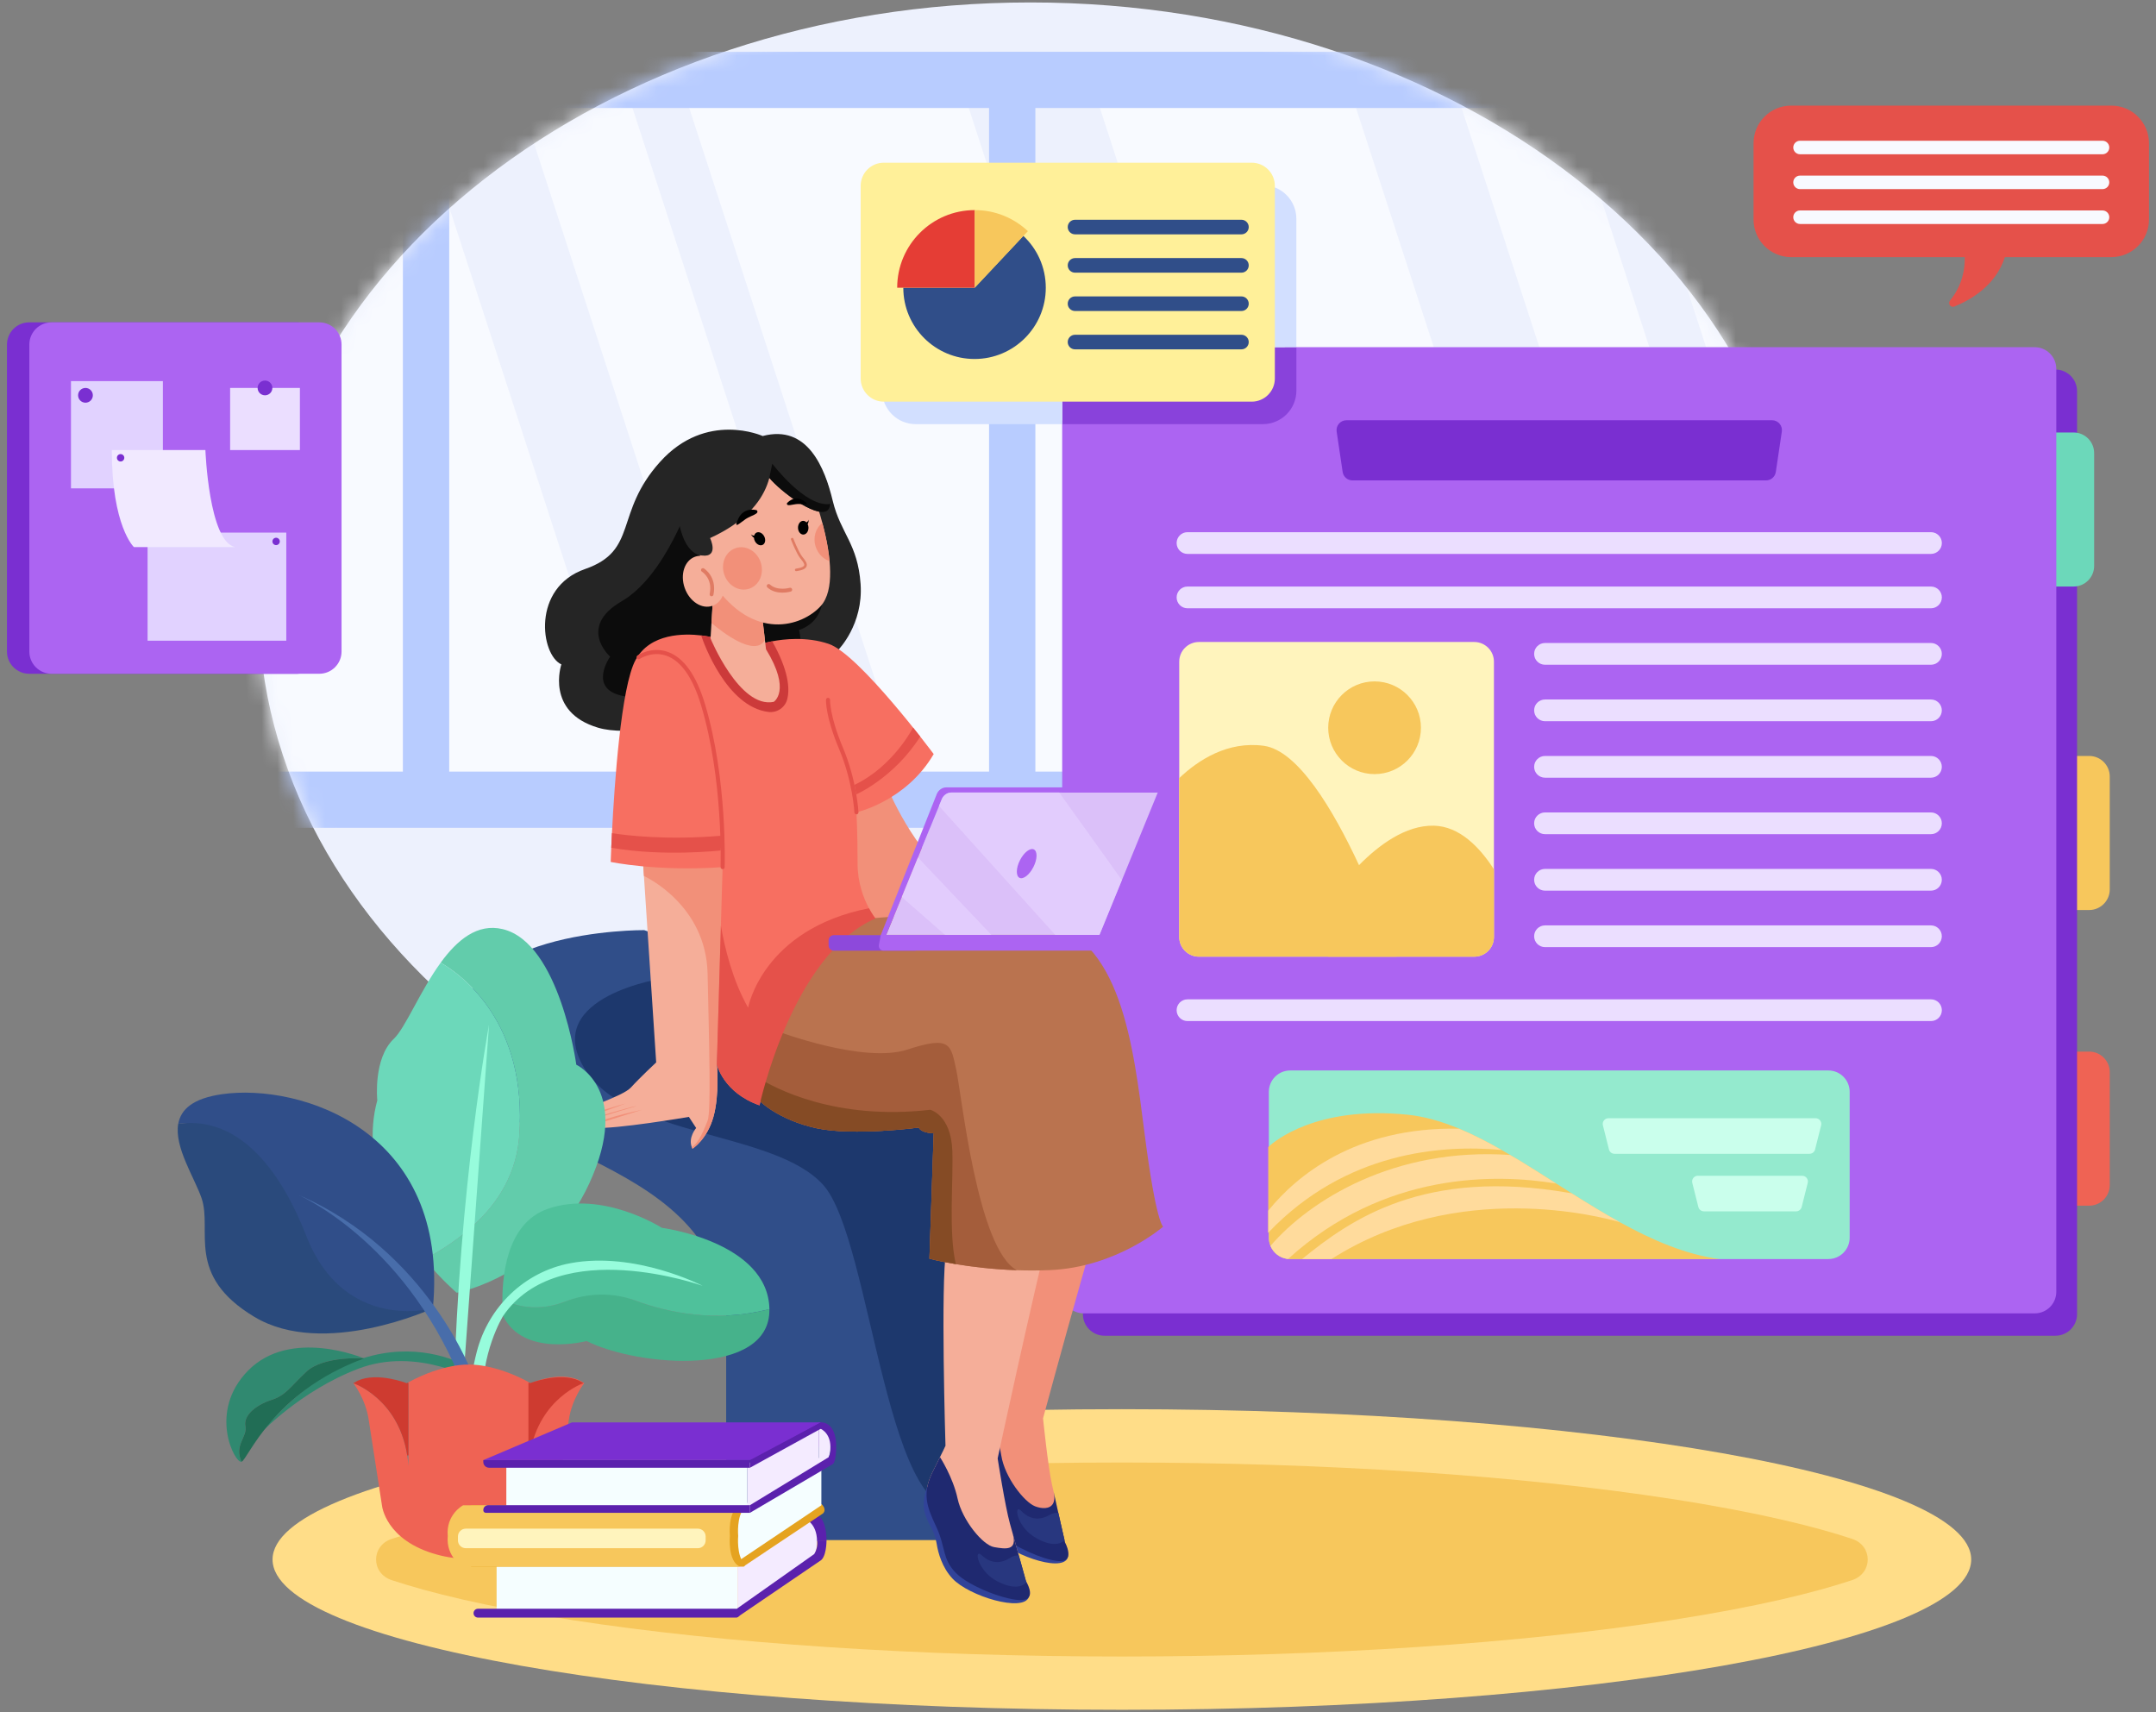 <svg width="136" height="108" viewBox="0 0 136 108" fill="none" xmlns="http://www.w3.org/2000/svg">
<rect x="0" y="0" width="136" height="108" fill="#808080" stroke="none"/>
<path d="M64.998 76.125C91.887 76.125 113.685 59.118 113.685 38.139C113.685 17.161 91.887 0.154 64.998 0.154C38.109 0.154 16.311 17.161 16.311 38.139C16.311 59.118 38.109 76.125 64.998 76.125Z" fill="#EDF1FD"/>
<mask id="mask0_1787_5293" style="mask-type:luminance" maskUnits="userSpaceOnUse" x="16" y="0" width="98" height="77">
<path d="M64.996 76.125C91.885 76.125 113.683 59.118 113.683 38.139C113.683 17.161 91.885 0.154 64.996 0.154C38.107 0.154 16.309 17.161 16.309 38.139C16.309 59.118 38.107 76.125 64.996 76.125Z" fill="white"/>
</mask>
<g mask="url(#mask0_1787_5293)">
<path d="M113.687 5.041H9.246V49.765H113.687V5.041Z" fill="#F8FAFF"/>
<path d="M46.922 49.765L32.384 5.041H25.725L40.262 49.765H46.922Z" fill="#EDF1FD"/>
<path d="M83.345 49.765H75.073L60.535 5.041H68.807L83.345 49.765Z" fill="#EDF1FD"/>
<path d="M57.439 49.765H53.86L39.322 5.041H42.901L57.439 49.765Z" fill="#EDF1FD"/>
<path d="M106.16 49.765H99.501L84.963 5.041H91.622L106.16 49.765Z" fill="#EDF1FD"/>
<path d="M113.688 40.565V49.765H113.098L98.561 5.041H102.142L113.688 40.565Z" fill="#EDF1FD"/>
<path d="M104.837 48.669H14.576V52.214H104.837V48.669Z" fill="#B8CCFF"/>
<path d="M104.837 3.267H14.576V6.812H104.837V3.267Z" fill="#B8CCFF"/>
<path d="M28.336 3.267H25.414V50.441H28.336V3.267Z" fill="#B8CCFF"/>
<path d="M65.311 3.267H62.389V50.441H65.311V3.267Z" fill="#B8CCFF"/>
</g>
<path d="M70.768 107.846C100.357 107.846 124.343 103.601 124.343 98.365C124.343 93.129 100.357 88.884 70.768 88.884C41.18 88.884 17.193 93.129 17.193 98.365C17.193 103.601 41.18 107.846 70.768 107.846Z" fill="#FFDD88"/>
<path d="M70.769 104.484C57.967 104.484 45.644 103.666 36.072 102.183C30.598 101.334 27.023 100.434 24.707 99.666C23.395 99.231 23.395 97.501 24.707 97.065C27.023 96.297 30.598 95.397 36.072 94.549C45.644 93.064 57.967 92.247 70.77 92.247C83.573 92.247 95.895 93.065 105.467 94.549C110.941 95.397 114.517 96.297 116.833 97.065C118.145 97.501 118.145 99.231 116.833 99.666C114.517 100.434 110.941 101.334 105.467 102.183C95.895 103.667 83.572 104.484 70.769 104.484Z" fill="#F7C75C"/>
<path d="M131.785 57.399H129.713V47.682H131.785C132.502 47.682 133.083 48.263 133.083 48.98V56.1C133.083 56.817 132.501 57.399 131.785 57.399Z" fill="#F7C75C"/>
<path d="M131.785 76.047H129.713V66.33H131.785C132.502 66.33 133.083 66.911 133.083 67.628V74.748C133.083 75.466 132.501 76.047 131.785 76.047Z" fill="#EF6354"/>
<path d="M69.673 84.251C68.919 84.251 68.309 83.64 68.309 82.887V24.673C68.309 23.92 68.919 23.309 69.673 23.309H129.656C130.409 23.309 131.02 23.92 131.02 24.673V82.886C131.02 83.64 130.409 84.25 129.656 84.25H69.673V84.251Z" fill="#7A2FD1"/>
<path d="M130.8 36.995H128.729V27.279H130.8C131.517 27.279 132.098 27.86 132.098 28.577V35.697C132.098 36.414 131.517 36.995 130.8 36.995Z" fill="#6CD8BA"/>
<path d="M129.711 23.264V81.477C129.711 82.232 129.102 82.841 128.347 82.841H68.363C67.611 82.841 67.002 82.232 67.002 81.477V26.514H79.033C80.144 26.514 81.046 25.615 81.046 24.504V21.899H128.35C129.102 21.899 129.711 22.511 129.711 23.264Z" fill="#AC64F2"/>
<path d="M111.402 30.301H85.311C85.002 30.301 84.74 30.075 84.694 29.769L84.316 27.222C84.259 26.846 84.552 26.507 84.932 26.507H111.781C112.162 26.507 112.453 26.845 112.397 27.222L112.018 29.769C111.974 30.075 111.711 30.301 111.402 30.301Z" fill="#7A2FD1"/>
<path d="M121.806 34.938H74.906C74.528 34.938 74.221 34.631 74.221 34.252C74.221 33.874 74.528 33.567 74.906 33.567H121.806C122.185 33.567 122.492 33.874 122.492 34.252C122.492 34.631 122.184 34.938 121.806 34.938Z" fill="#EBDEFF"/>
<path d="M121.806 38.367H74.906C74.528 38.367 74.221 38.06 74.221 37.681C74.221 37.303 74.528 36.996 74.906 36.996H121.806C122.185 36.996 122.492 37.303 122.492 37.681C122.492 38.059 122.184 38.367 121.806 38.367Z" fill="#EBDEFF"/>
<path d="M121.806 64.404H74.906C74.528 64.404 74.221 64.097 74.221 63.718C74.221 63.34 74.528 63.033 74.906 63.033H121.806C122.185 63.033 122.492 63.34 122.492 63.718C122.492 64.097 122.184 64.404 121.806 64.404Z" fill="#EBDEFF"/>
<path d="M121.805 41.929H97.459C97.08 41.929 96.773 41.622 96.773 41.243C96.773 40.864 97.08 40.557 97.459 40.557H121.805C122.183 40.557 122.49 40.864 122.49 41.243C122.49 41.622 122.183 41.929 121.805 41.929Z" fill="#EBDEFF"/>
<path d="M121.805 45.491H97.459C97.08 45.491 96.773 45.184 96.773 44.806C96.773 44.427 97.08 44.12 97.459 44.12H121.805C122.183 44.12 122.49 44.427 122.49 44.806C122.49 45.184 122.183 45.491 121.805 45.491Z" fill="#EBDEFF"/>
<path d="M121.805 49.053H97.459C97.08 49.053 96.773 48.746 96.773 48.368C96.773 47.989 97.08 47.682 97.459 47.682H121.805C122.183 47.682 122.49 47.989 122.49 48.368C122.49 48.746 122.183 49.053 121.805 49.053Z" fill="#EBDEFF"/>
<path d="M121.805 52.615H97.459C97.08 52.615 96.773 52.309 96.773 51.93C96.773 51.551 97.08 51.244 97.459 51.244H121.805C122.183 51.244 122.49 51.551 122.49 51.93C122.49 52.309 122.183 52.615 121.805 52.615Z" fill="#EBDEFF"/>
<path d="M121.805 56.178H97.459C97.08 56.178 96.773 55.871 96.773 55.492C96.773 55.113 97.08 54.806 97.459 54.806H121.805C122.183 54.806 122.49 55.113 122.49 55.492C122.49 55.871 122.183 56.178 121.805 56.178Z" fill="#EBDEFF"/>
<path d="M121.805 59.74H97.459C97.08 59.74 96.773 59.433 96.773 59.054C96.773 58.676 97.08 58.369 97.459 58.369H121.805C122.183 58.369 122.49 58.676 122.49 59.054C122.49 59.433 122.183 59.74 121.805 59.74Z" fill="#EBDEFF"/>
<path d="M116.677 68.867V78.065C116.677 78.809 116.074 79.415 115.33 79.415H81.386C81.313 79.415 81.243 79.41 81.175 79.398C80.707 79.325 80.32 79.009 80.143 78.584C80.075 78.425 80.039 78.248 80.039 78.065V68.866C80.039 68.122 80.642 67.519 81.387 67.519H115.33C116.074 67.519 116.677 68.123 116.677 68.867Z" fill="#94EACE"/>
<path d="M94.237 41.737V59.099C94.237 59.787 93.681 60.342 92.993 60.342H75.631C74.943 60.342 74.385 59.787 74.385 59.099V41.737C74.385 41.049 74.943 40.493 75.631 40.493H92.993C93.681 40.493 94.237 41.049 94.237 41.737Z" fill="#FFF4BD"/>
<path d="M88.066 60.342H75.631C74.943 60.342 74.385 59.786 74.385 59.098V49.079C75.597 47.929 77.452 46.731 79.721 47.041C81.875 47.337 84.091 51.058 85.726 54.568C86.856 56.996 87.708 59.324 88.066 60.342Z" fill="#F7C75C"/>
<path d="M94.239 54.837V59.099C94.239 59.787 93.683 60.343 92.995 60.343H83.785V56.957C83.785 56.957 84.543 55.77 85.728 54.569C86.963 53.312 88.662 52.041 90.447 52.08C92.068 52.119 93.339 53.435 94.239 54.837Z" fill="#F7C75C"/>
<path d="M86.707 48.827C88.323 48.827 89.632 47.518 89.632 45.903C89.632 44.288 88.323 42.979 86.707 42.979C85.093 42.979 83.783 44.288 83.783 45.903C83.783 47.518 85.093 48.827 86.707 48.827Z" fill="#F7C75C"/>
<path d="M108.466 79.415H81.384C81.311 79.415 81.24 79.41 81.172 79.398C80.704 79.325 80.318 79.009 80.141 78.584C80.073 78.426 80.037 78.248 80.037 78.065V77.713C80.023 77.724 80.011 77.738 80 77.749V72.354C80 72.354 80.011 72.343 80.037 72.317C80.372 72.004 83.039 69.724 88.793 70.31C89.867 70.42 90.949 70.736 92.043 71.192C92.928 71.561 93.822 72.021 94.721 72.534C94.901 72.635 95.082 72.74 95.26 72.85C95.482 72.977 95.699 73.106 95.922 73.242C96.663 73.695 97.41 74.172 98.166 74.651C98.493 74.857 98.817 75.065 99.147 75.271C99.161 75.28 99.172 75.291 99.186 75.299C100.176 75.922 101.176 76.537 102.183 77.092C104.235 78.226 106.324 79.128 108.466 79.415Z" fill="#F7C75C"/>
<path d="M94.721 72.534C90.887 72.182 84.877 72.664 80.037 77.713C80.023 77.724 80.011 77.738 80 77.75V76.363C80.011 76.349 80.026 76.335 80.037 76.318C81.756 74.212 85.441 71.06 92.043 71.193C92.928 71.562 93.822 72.021 94.721 72.534Z" fill="#FFDB9C"/>
<path d="M98.166 74.651C94.377 74.028 87.329 73.885 81.268 79.396L81.172 79.398C80.704 79.325 80.318 79.009 80.141 78.584C82.616 75.711 87.955 72.348 95.259 72.85C95.482 72.977 95.699 73.106 95.922 73.242C96.663 73.696 97.41 74.172 98.166 74.651Z" fill="#FFDB9C"/>
<path d="M102.186 77.091C101.053 76.759 91.972 74.323 83.986 79.415H82.135C85.216 76.896 89.85 73.669 98.952 75.237C98.958 75.237 98.963 75.237 98.969 75.239C99.028 75.248 99.088 75.259 99.147 75.27C99.161 75.279 99.175 75.29 99.189 75.299C100.179 75.922 101.177 76.536 102.186 77.091Z" fill="#FFDB9C"/>
<path d="M114.145 72.775H101.843C101.678 72.775 101.533 72.662 101.493 72.501L101.111 70.98C101.053 70.752 101.226 70.531 101.461 70.531H114.527C114.762 70.531 114.935 70.752 114.877 70.98L114.495 72.501C114.455 72.662 114.31 72.775 114.145 72.775Z" fill="#CAFFEC"/>
<path d="M113.299 76.405H107.482C107.317 76.405 107.172 76.292 107.132 76.131L106.749 74.61C106.692 74.382 106.865 74.161 107.1 74.161H113.681C113.916 74.161 114.089 74.382 114.032 74.61L113.649 76.131C113.609 76.292 113.464 76.405 113.299 76.405Z" fill="#CAFFEC"/>
<path d="M81.776 21.899V24.639C81.776 25.807 80.827 26.753 79.659 26.753H67.004V23.334C67.004 22.542 67.644 21.899 68.436 21.899H81.776Z" fill="#8942DB"/>
<path d="M81.774 13.799V21.899H68.434C67.643 21.899 67.002 22.542 67.002 23.334V26.753H57.76C56.592 26.753 55.647 25.807 55.647 24.639V13.799C55.647 12.631 56.592 11.682 57.76 11.682H79.657C80.825 11.682 81.774 12.63 81.774 13.799Z" fill="#D2DFFF"/>
<path d="M78.957 25.334H55.751C54.944 25.334 54.291 24.68 54.291 23.874V11.721C54.291 10.915 54.945 10.262 55.751 10.262H78.957C79.764 10.262 80.417 10.915 80.417 11.721V23.874C80.418 24.68 79.764 25.334 78.957 25.334Z" fill="#FFF099"/>
<path d="M65.968 18.149C65.968 20.631 63.956 22.643 61.474 22.643C58.992 22.643 56.98 20.631 56.98 18.149H61.474L64.549 14.875C65.423 15.691 65.968 16.857 65.968 18.149Z" fill="#304E89"/>
<path d="M61.491 13.252V18.149H56.594C56.594 15.445 58.786 13.252 61.491 13.252Z" fill="#E53D35"/>
<path d="M64.84 14.581L61.49 18.149V13.252C62.786 13.252 63.962 13.755 64.84 14.581Z" fill="#F7C75C"/>
<path d="M78.31 14.781H67.812C67.558 14.781 67.352 14.575 67.352 14.321C67.352 14.067 67.558 13.861 67.812 13.861H78.31C78.564 13.861 78.77 14.067 78.77 14.321C78.77 14.575 78.564 14.781 78.31 14.781Z" fill="#304E89"/>
<path d="M78.31 17.199H67.812C67.558 17.199 67.352 16.993 67.352 16.739C67.352 16.484 67.558 16.278 67.812 16.278H78.31C78.564 16.278 78.77 16.485 78.77 16.739C78.77 16.993 78.564 17.199 78.31 17.199Z" fill="#304E89"/>
<path d="M78.31 19.617H67.812C67.558 19.617 67.352 19.411 67.352 19.157C67.352 18.902 67.558 18.696 67.812 18.696H78.31C78.564 18.696 78.77 18.903 78.77 19.157C78.77 19.411 78.564 19.617 78.31 19.617Z" fill="#304E89"/>
<path d="M78.31 22.035H67.812C67.558 22.035 67.352 21.829 67.352 21.575C67.352 21.321 67.558 21.115 67.812 21.115H78.31C78.564 21.115 78.77 21.321 78.77 21.575C78.77 21.829 78.564 22.035 78.31 22.035Z" fill="#304E89"/>
<path d="M135.558 9.033V13.845C135.558 15.156 134.494 16.217 133.183 16.217H126.467C125.892 18.008 124.317 18.915 123.28 19.334C123.049 19.428 122.85 19.147 123.01 18.951C123.796 17.988 123.953 16.947 123.935 16.218H112.985C111.675 16.218 110.613 15.156 110.613 13.846V9.033C110.613 7.723 111.675 6.661 112.985 6.661H133.183C134.494 6.661 135.558 7.723 135.558 9.033Z" fill="#E5514A"/>
<path d="M132.626 9.73H113.546C113.31 9.73 113.119 9.539 113.119 9.304C113.119 9.068 113.31 8.877 113.546 8.877H132.626C132.861 8.877 133.053 9.068 133.053 9.304C133.053 9.539 132.862 9.73 132.626 9.73Z" fill="#F8FAFF"/>
<path d="M132.626 11.929H113.546C113.31 11.929 113.119 11.738 113.119 11.502C113.119 11.267 113.31 11.076 113.546 11.076H132.626C132.861 11.076 133.053 11.267 133.053 11.502C133.053 11.738 132.862 11.929 132.626 11.929Z" fill="#F8FAFF"/>
<path d="M132.626 14.128H113.546C113.31 14.128 113.119 13.937 113.119 13.701C113.119 13.466 113.31 13.274 113.546 13.274H132.626C132.861 13.274 133.053 13.466 133.053 13.701C133.053 13.937 132.862 14.128 132.626 14.128Z" fill="#F8FAFF"/>
<path d="M40.637 58.668C40.637 58.668 28.149 58.548 28.942 65.878C29.736 73.209 44.815 72.251 45.807 82.848V97.142H61.271V65.879L40.637 58.668Z" fill="#304E89"/>
<path d="M41.898 61.694C41.898 61.694 34.174 62.819 36.823 67.321C39.472 71.822 48.807 71.273 51.928 74.739C55.049 78.205 55.922 97.396 61.111 94.941C66.3 92.484 61.27 67.912 61.27 67.912L41.898 61.694Z" fill="#1D386D"/>
<path d="M55.976 49.664C55.976 49.664 57.596 53.739 60.465 55.805C63.334 57.871 55.746 59.962 55.746 59.962L53.901 57.289L52.268 50.77L55.976 49.664Z" fill="#F29079"/>
<path d="M67.374 98.158C67.37 98.173 67.365 98.188 67.359 98.203C67.303 98.346 67.171 98.451 66.908 98.462C66.852 98.465 66.789 98.463 66.721 98.457C66.619 98.449 66.505 98.431 66.383 98.406L66.379 98.405C66.358 98.401 66.336 98.396 66.314 98.391C66.311 98.391 66.307 98.39 66.303 98.389C65.199 98.138 63.439 97.293 62.769 96.519C61.956 95.582 62.238 94.881 61.7 93.561C61.325 92.644 61.088 91.959 61.236 91.177C61.238 91.166 61.24 91.156 61.242 91.146C61.309 90.811 61.447 90.457 61.674 90.06C61.909 89.651 62.082 89.346 62.209 89.119C62.498 88.601 62.55 88.492 62.55 88.492C62.55 88.492 62.767 78.257 63.24 76.162C63.375 75.569 63.653 74.675 63.984 73.7C64.105 73.343 64.233 72.975 64.364 72.606C65.136 70.426 65.993 68.23 65.993 68.23C65.993 68.23 70.261 67.281 70.791 67.98C70.791 67.98 72.168 68.997 71.169 71.124C70.944 71.604 70.546 72.801 70.066 74.368L70.065 74.369C69.962 74.706 69.854 75.06 69.744 75.428C69.265 77.03 68.729 78.89 68.211 80.721C66.952 85.175 65.795 89.462 65.795 89.462C65.795 89.462 66.102 92.478 66.355 93.616C66.388 93.767 66.428 93.942 66.471 94.133C66.471 94.134 66.471 94.134 66.471 94.135C66.472 94.138 66.472 94.139 66.473 94.142C66.525 94.377 66.583 94.634 66.642 94.898C66.749 95.379 66.861 95.88 66.955 96.299C66.969 96.364 66.984 96.428 66.998 96.489C67.026 96.616 67.052 96.732 67.075 96.834C67.138 97.117 67.178 97.293 67.178 97.293C67.178 97.293 67.339 97.583 67.382 97.874C67.385 97.898 67.388 97.922 67.389 97.947C67.392 97.98 67.393 98.011 67.39 98.042C67.389 98.081 67.384 98.12 67.374 98.158Z" fill="#F29079"/>
<path d="M61.349 90.892C61.349 90.892 60.97 91.638 61.064 92.384C61.108 92.735 61.251 93.098 61.39 93.384C61.564 93.742 61.678 94.126 61.716 94.521C61.774 95.119 61.968 96.055 62.586 96.801C63.567 97.987 66.921 99.218 67.344 98.276C67.766 97.333 63.797 94.44 63.797 94.44L61.349 90.892Z" fill="#314399"/>
<path d="M67.374 98.158C67.37 98.173 67.365 98.188 67.359 98.203C67.304 98.348 67.17 98.455 66.902 98.465C66.761 98.47 66.585 98.449 66.383 98.406L66.379 98.405C66.358 98.401 66.337 98.397 66.315 98.391C66.311 98.391 66.308 98.39 66.304 98.389C65.195 98.131 63.424 97.266 62.754 96.482C61.943 95.533 62.232 94.83 61.7 93.499C61.343 92.605 61.113 91.93 61.237 91.177C61.238 91.167 61.24 91.157 61.242 91.148C61.305 90.787 61.45 90.407 61.701 89.976C61.915 89.609 62.078 89.325 62.203 89.106C62.203 89.106 62.206 89.111 62.21 89.119C62.287 89.257 62.96 90.496 63.161 91.802C63.377 93.186 64.615 94.748 65.294 95.01C65.704 95.168 66.206 95.198 66.413 94.858C66.508 94.703 66.54 94.469 66.473 94.135C66.474 94.137 66.474 94.139 66.475 94.142C66.525 94.376 66.581 94.634 66.64 94.897C66.68 95.075 66.72 95.256 66.76 95.434C66.829 95.738 66.896 96.034 66.956 96.298C66.971 96.364 66.985 96.428 66.999 96.489C67.028 96.614 67.054 96.728 67.077 96.829C67.107 96.96 67.132 97.069 67.151 97.148C67.171 97.239 67.183 97.291 67.183 97.291C67.183 97.291 67.342 97.582 67.383 97.874C67.387 97.898 67.389 97.922 67.391 97.947C67.393 97.979 67.394 98.011 67.392 98.041C67.39 98.082 67.384 98.121 67.374 98.158Z" fill="#1F2970"/>
<path d="M67.151 97.147C66.782 97.527 66.044 97.459 65.187 96.904C64.111 96.209 63.925 94.789 64.436 95.315C64.947 95.841 65.569 95.918 66.179 95.567C66.435 95.42 66.626 95.403 66.761 95.434C66.83 95.738 66.897 96.034 66.957 96.298C66.972 96.363 66.986 96.427 67 96.489C67.029 96.613 67.055 96.728 67.078 96.829C67.108 96.96 67.133 97.069 67.151 97.147Z" fill="#28377F"/>
<path d="M62.025 70.775C62.025 70.775 61.283 73.013 60.626 75.231C60.211 76.63 59.83 78.022 59.689 78.84C59.326 80.957 59.641 91.189 59.641 91.189C59.641 91.189 59.546 91.422 58.848 92.801C58.151 94.181 58.449 95.007 59.056 96.297C59.663 97.587 59.417 98.302 60.278 99.196C61.14 100.092 63.615 101.009 64.512 100.92C65.408 100.833 64.721 99.738 64.721 99.738C64.721 99.738 64.021 97.231 63.708 96.109C63.396 94.985 62.932 91.989 62.932 91.989C62.932 91.989 65.045 82.147 66.41 76.695L66.411 76.693C66.809 75.104 67.144 73.888 67.344 73.397C68.23 71.221 66.803 70.276 66.803 70.276C66.237 69.605 62.025 70.775 62.025 70.775Z" fill="#F5AE99"/>
<path d="M58.495 93.78C58.495 93.78 58.164 94.543 58.304 95.278C58.37 95.624 58.534 95.976 58.689 96.251C58.883 96.595 59.02 96.969 59.082 97.359C59.176 97.949 59.425 98.866 60.084 99.569C61.131 100.685 64.534 101.703 64.896 100.741C65.258 99.78 61.142 97.152 61.142 97.152L58.495 93.78Z" fill="#314399"/>
<path d="M64.512 100.92C63.615 101.009 61.14 100.091 60.278 99.195C59.418 98.301 59.663 97.586 59.056 96.297C58.449 95.006 58.151 94.18 58.849 92.8C59.039 92.423 59.185 92.132 59.295 91.907C59.295 91.907 60.112 93.165 60.405 94.526C60.7 95.888 61.997 97.466 62.711 97.584C63.421 97.705 64.172 97.828 63.895 96.781C64.011 97.197 64.144 97.67 64.268 98.114C64.51 98.981 64.721 99.738 64.721 99.738C64.721 99.738 64.733 99.757 64.752 99.792C64.876 100.013 65.288 100.845 64.512 100.92Z" fill="#1F2970"/>
<path d="M64.752 99.792C64.408 100.205 63.659 100.178 62.766 99.658C61.658 99.014 61.405 97.606 61.94 98.106C62.476 98.608 63.1 98.654 63.692 98.275C63.942 98.115 64.132 98.09 64.268 98.114C64.51 98.982 64.721 99.738 64.721 99.738C64.721 99.738 64.734 99.758 64.752 99.792Z" fill="#28377F"/>
<path d="M45.218 67.137C45.218 67.137 45.402 69.015 45.001 70.448C44.6 71.88 43.683 72.453 43.683 72.453C43.666 72.421 43.651 72.39 43.639 72.358C43.395 71.757 43.913 71.147 43.913 71.147L43.455 70.448C43.455 70.448 38.757 71.25 37.496 71.135C36.236 71.021 36.695 70.62 36.695 70.62L36.722 70.365C36.613 69.858 39.233 69.215 39.806 68.585C40.379 67.954 41.392 67.011 41.392 67.011L40.619 55.253L40.533 53.949C43.455 53.146 45.689 54.178 45.689 54.178L45.218 67.137Z" fill="#F5AE99"/>
<path d="M45.219 67.137C45.219 67.137 45.403 69.015 45.002 70.448C44.601 71.88 43.684 72.453 43.684 72.453C43.667 72.421 43.652 72.39 43.64 72.358C44.112 72.058 44.441 71.165 44.635 70.693C44.859 70.147 44.731 65.813 44.635 61.415C44.539 57.047 40.673 55.277 40.619 55.253L40.533 53.948C43.455 53.146 45.689 54.177 45.689 54.177L45.219 67.137Z" fill="#F29079"/>
<path d="M48.11 27.502C48.11 27.502 44.557 25.891 41.639 29.13C38.721 32.369 40.287 34.717 36.906 35.892C33.524 37.067 34.094 41.302 35.411 41.907C35.411 41.907 34.379 44.915 37.739 45.903C41.369 46.97 50.928 43.259 50.928 43.259C50.928 43.259 52.743 43.188 52.885 40.981C52.885 40.981 54.464 39.392 54.286 36.838C54.108 34.284 53.028 33.657 52.529 31.589C52.031 29.521 50.949 26.752 48.11 27.502Z" fill="#252525"/>
<path d="M43.586 31.44C43.586 31.44 42.016 36.298 39.207 37.93C36.399 39.562 38.486 41.417 38.486 41.417C38.486 41.417 37.069 43.426 39.258 43.89C41.448 44.354 44.875 42.963 44.875 42.963L46.056 37.294L43.586 31.44Z" fill="#0C0C0C"/>
<path d="M51.428 35.106C51.428 35.106 53.071 38.802 50.401 39.74C50.401 39.74 51.054 41.996 49.176 43.02C47.298 44.044 47.09 41.805 47.09 41.805L47.264 38.98L51.428 35.106Z" fill="#0C0C0C"/>
<path d="M54.023 51.237C54.023 51.237 54.096 52.402 54.096 54.475C54.096 55.703 54.492 56.689 54.814 57.289C55.036 57.702 55.224 57.932 55.224 57.932C49.948 60.223 47.911 69.72 47.911 69.72C45.619 68.92 45.218 67.137 45.218 67.137L45.474 58.391L45.582 54.694C41.434 54.984 38.523 54.366 38.523 54.366C38.523 54.366 38.534 54.032 38.558 53.471C38.569 53.211 38.584 52.901 38.601 52.552C38.757 49.456 39.175 43.324 40.088 41.632C41.008 39.926 43.18 39.953 44.23 40.079C44.591 40.122 44.819 40.177 44.819 40.177L48.31 40.54C48.31 40.54 48.458 40.498 48.711 40.449C49.399 40.317 50.867 40.134 52.277 40.613C54.205 41.268 58.898 47.563 58.898 47.563C57.152 50.546 54.023 51.237 54.023 51.237Z" fill="#F76F61"/>
<path d="M48.471 44.906C45.836 44.58 44.385 40.573 44.23 40.079C44.591 40.121 44.82 40.176 44.82 40.176L48.311 40.54C48.311 40.54 48.458 40.498 48.711 40.449L48.711 40.449C49.744 42.288 49.824 43.421 49.664 44.083C49.535 44.621 49.02 44.974 48.471 44.906Z" fill="#CC3A3A"/>
<path d="M48.804 44.27C46.649 44.708 44.82 40.268 44.82 40.268L44.879 39.297L44.999 37.316C46.882 36.878 48.09 38.996 48.09 38.996L48.251 40.367L48.32 40.954C49.933 43.579 48.804 44.27 48.804 44.27Z" fill="#F5AE99"/>
<path d="M48.253 40.368C47.629 41.468 45.594 39.898 44.881 39.297L45.001 37.316C46.883 36.879 48.091 38.997 48.091 38.997L48.253 40.368Z" fill="#F29079"/>
<path d="M51.774 38.223C50.598 39.521 47.517 40.487 45 36.804C42.481 33.122 45.206 29.442 45.206 29.442C45.206 29.442 49.357 25.969 51.245 31.005C51.245 31.005 51.573 31.854 51.875 32.989C51.94 33.235 52.004 33.493 52.063 33.759C52.181 34.288 52.279 34.846 52.329 35.391C52.35 35.618 52.363 35.842 52.365 36.061C52.375 36.939 52.223 37.728 51.774 38.223Z" fill="#F5AE99"/>
<path d="M48.553 28.09C48.766 28.941 49.156 31.943 44.791 33.939C44.791 33.939 45.387 35.161 44.283 35.043C43.18 34.924 42.678 33.174 42.715 31.381C42.751 29.636 45.464 26.519 48.26 27.751C48.404 27.814 48.514 27.938 48.553 28.09Z" fill="#252525"/>
<path d="M52.38 31.784C52.35 31.999 52.276 32.156 52.149 32.226C51.415 32.636 49.232 30.99 48.531 30.143C48.435 30.027 48.366 29.927 48.333 29.849C48.056 29.194 48.337 27.854 48.337 27.854C48.337 27.854 48.594 27.689 49.737 27.776C51.229 27.891 52.541 30.589 52.38 31.784Z" fill="#252525"/>
<path d="M52.378 31.785C52.349 32 52.275 32.156 52.148 32.227C51.414 32.637 49.231 30.99 48.529 30.143L48.713 29.244C48.712 29.244 50.821 32.04 52.378 31.785Z" fill="#0C0C0C"/>
<path d="M47.267 37.131C47.901 36.916 48.222 36.17 47.984 35.464C47.745 34.758 47.038 34.359 46.403 34.573C45.768 34.787 45.447 35.534 45.686 36.24C45.924 36.946 46.632 37.345 47.267 37.131Z" fill="#F29079"/>
<path d="M52.328 35.391C51.943 35.266 51.608 34.944 51.458 34.5C51.261 33.916 51.446 33.304 51.875 32.989C51.94 33.234 52.004 33.493 52.063 33.759C52.181 34.287 52.279 34.846 52.328 35.391Z" fill="#F29079"/>
<path d="M50.296 36.017C50.633 35.962 50.818 35.869 50.875 35.726C50.947 35.546 50.8 35.36 50.658 35.181C50.636 35.152 50.614 35.124 50.593 35.096C50.364 34.794 50.049 33.986 50.046 33.977C50.03 33.936 49.984 33.915 49.942 33.932C49.901 33.948 49.88 33.994 49.896 34.035C49.909 34.069 50.222 34.873 50.465 35.193C50.487 35.222 50.51 35.251 50.533 35.28C50.641 35.417 50.764 35.572 50.726 35.666C50.706 35.716 50.614 35.81 50.212 35.867C50.163 35.876 50.137 35.914 50.143 35.957C50.15 36.001 50.191 36.032 50.234 36.025C50.256 36.023 50.276 36.02 50.296 36.017Z" fill="#E07B63"/>
<path d="M50.677 33.718C50.495 33.722 50.343 33.532 50.338 33.293C50.333 33.055 50.476 32.858 50.658 32.852C50.737 32.851 50.812 32.887 50.871 32.95C50.917 32.924 50.987 32.871 51.01 32.776C51.01 32.776 51.017 32.95 50.947 33.062C50.979 33.125 50.997 33.199 50.998 33.278C51.003 33.518 50.859 33.714 50.677 33.718Z" fill="black"/>
<path d="M48.113 34.365C48.275 34.281 48.316 34.041 48.205 33.829C48.096 33.617 47.876 33.514 47.713 33.597C47.643 33.634 47.595 33.702 47.574 33.785C47.52 33.784 47.434 33.771 47.367 33.699C47.367 33.699 47.446 33.855 47.56 33.92C47.563 33.991 47.583 34.064 47.62 34.134C47.731 34.346 47.951 34.45 48.113 34.365Z" fill="black"/>
<path d="M47.737 32.182C47.737 32.182 46.948 31.94 46.579 32.703C46.211 33.465 46.694 32.963 47.045 32.733C47.396 32.503 47.937 32.411 47.737 32.182Z" fill="black"/>
<path d="M49.642 31.739C49.642 31.739 50.079 31.215 50.642 31.555C51.205 31.894 50.671 31.781 50.338 31.789C50.005 31.796 49.599 31.983 49.642 31.739Z" fill="black"/>
<path d="M44.946 38.21C45.61 37.974 45.903 37.09 45.599 36.235C45.295 35.381 44.51 34.879 43.846 35.115C43.181 35.352 42.889 36.236 43.193 37.091C43.496 37.945 44.281 38.447 44.946 38.21Z" fill="#F5AE99"/>
<path d="M44.892 37.61C44.946 37.607 44.993 37.568 45.004 37.513C45.242 36.37 44.411 35.857 44.403 35.852C44.345 35.818 44.271 35.837 44.236 35.894C44.202 35.951 44.22 36.026 44.277 36.06C44.306 36.078 44.968 36.494 44.766 37.464C44.753 37.53 44.794 37.594 44.86 37.608C44.871 37.609 44.882 37.61 44.892 37.61Z" fill="#E07B63"/>
<path d="M49.355 37.381C49.06 37.381 48.695 37.315 48.406 37.052C48.355 37.006 48.351 36.929 48.397 36.879C48.443 36.828 48.52 36.824 48.571 36.87C49.039 37.295 49.806 37.078 49.814 37.076C49.879 37.057 49.947 37.094 49.966 37.16C49.985 37.224 49.948 37.293 49.883 37.312C49.865 37.317 49.644 37.381 49.355 37.381Z" fill="#E07B63"/>
<path d="M45.583 54.822C45.581 54.822 45.579 54.822 45.578 54.822C45.507 54.819 45.452 54.76 45.454 54.689C45.456 54.635 45.63 49.142 44.223 44.481C43.697 42.739 42.963 41.689 42.041 41.361C41.138 41.04 40.36 41.554 40.353 41.56C40.294 41.599 40.214 41.584 40.175 41.526C40.135 41.467 40.15 41.387 40.209 41.347C40.245 41.323 41.097 40.755 42.123 41.118C43.129 41.474 43.918 42.581 44.47 44.407C45.889 49.109 45.714 54.643 45.711 54.699C45.708 54.768 45.651 54.822 45.583 54.822Z" fill="#E5514A"/>
<path d="M54.024 51.365C53.956 51.365 53.899 51.312 53.895 51.243C53.895 51.224 53.791 49.291 52.935 47.257C52.058 45.175 52.102 44.176 52.105 44.135C52.109 44.064 52.169 44.01 52.24 44.014C52.311 44.018 52.365 44.078 52.361 44.149C52.361 44.159 52.323 45.14 53.172 47.158C54.047 49.234 54.151 51.211 54.152 51.231C54.156 51.302 54.101 51.362 54.03 51.365C54.028 51.365 54.026 51.365 54.024 51.365Z" fill="#E5514A"/>
<path d="M73.371 77.37C73.371 77.37 70.45 79.932 66.225 80.112C65.503 80.142 64.806 80.142 64.147 80.119C60.946 80.011 58.628 79.392 58.628 79.392L58.898 71.481C58.898 71.481 58.134 71.481 57.954 71.122C57.954 71.122 53.864 71.661 51.526 71.167C49.189 70.672 47.557 69.365 47.557 68.85C47.557 68.637 47.646 68.111 47.83 67.398C48.539 64.632 50.712 58.81 54.501 57.977C54.501 57.977 60.551 57.249 65.63 58.122C70.71 58.995 71.484 65.908 72.204 71.526C72.922 77.145 73.371 77.37 73.371 77.37Z" fill="#BA734F"/>
<path d="M64.147 80.119C62.603 80.066 61.265 79.896 60.293 79.733C59.25 79.558 58.628 79.392 58.628 79.392L58.898 71.481C58.898 71.481 58.134 71.481 57.954 71.122C57.954 71.122 53.864 71.661 51.526 71.167C49.189 70.672 47.557 69.365 47.557 68.85C47.557 68.692 47.606 68.362 47.706 67.911C47.741 67.754 47.782 67.582 47.83 67.398L49.022 65.04C49.022 65.04 54.478 67.103 57.228 66.204C59.978 65.305 59.971 65.885 60.319 67.473C60.664 69.052 61.655 78.808 64.147 80.119Z" fill="#A45D3B"/>
<path d="M58.628 79.392L58.898 71.481C58.898 71.481 58.134 71.481 57.954 71.122C57.954 71.122 53.864 71.661 51.526 71.167C49.189 70.672 47.557 69.365 47.557 68.85C47.557 68.692 47.606 68.362 47.706 67.911C48.869 68.647 52.695 70.687 58.684 69.999C58.684 69.999 59.986 70.316 60.073 72.58C60.143 74.429 59.827 77.763 60.294 79.733C59.249 79.558 58.628 79.392 58.628 79.392Z" fill="#854B25"/>
<path d="M55.224 57.932C49.948 60.224 47.911 69.72 47.911 69.72C45.619 68.92 45.219 67.137 45.219 67.137L45.474 58.392C45.717 59.792 46.211 61.836 47.19 63.559C47.19 63.559 48.091 58.614 54.814 57.289C55.036 57.702 55.224 57.932 55.224 57.932Z" fill="#E5514A"/>
<path d="M37.588 71.141C37.588 71.141 37.454 70.955 37.933 70.806C38.412 70.656 40.493 69.999 40.493 69.999C40.493 69.999 36.966 70.75 37.375 71.122L37.588 71.141Z" fill="#F29079"/>
<path d="M36.924 71.036C36.924 71.036 36.695 70.866 36.924 70.708C37.154 70.549 39.867 69.819 39.867 69.819C39.867 69.819 40.462 69.689 39.867 69.85C39.157 70.041 37.123 70.695 37.042 70.756C36.933 70.838 36.866 70.929 36.924 71.036Z" fill="#F29079"/>
<path d="M36.694 70.62C36.694 70.62 38.742 69.867 39.468 69.6C39.468 69.6 36.565 70.394 36.596 70.62H36.694Z" fill="#F29079"/>
<path d="M45.544 52.71L45.459 53.643C45.459 53.643 41.859 54.051 38.559 53.471C38.57 53.211 38.584 52.9 38.602 52.552C39.511 52.694 42.068 53.007 45.544 52.71Z" fill="#E5514A"/>
<path d="M57.595 45.888C57.595 45.888 56.373 48.323 53.898 49.507L54.012 50.104C54.012 50.104 56.386 49.072 58.048 46.459L57.595 45.888Z" fill="#E5514A"/>
<path d="M55.904 58.967H69.355L70.769 55.514L73.03 49.988H60.001C59.754 49.988 59.508 50.161 59.41 50.401L59.233 50.832L57.902 54.084L56.883 56.576L55.904 58.967Z" fill="#DBC0F9"/>
<path d="M57.765 58.985H52.596C52.415 58.985 52.268 59.132 52.268 59.314V59.633C52.268 59.815 52.415 59.962 52.596 59.962H57.765V58.985Z" fill="#8D49DB"/>
<path d="M55.745 59.961H68.807C69.004 59.961 69.195 59.802 69.235 59.605L69.362 58.968H55.564L55.441 59.581C55.399 59.791 55.535 59.961 55.745 59.961Z" fill="#AC64F2"/>
<path d="M73.031 49.989H60.002C59.756 49.989 59.509 50.161 59.411 50.402L55.905 58.968H55.565L59.092 50.083C59.189 49.839 59.438 49.664 59.686 49.664H72.711L73.031 49.989Z" fill="#AC64F2"/>
<g opacity="0.7">
<path d="M59.232 50.833L66.567 58.967H69.354L70.767 55.514L66.814 49.988H60C59.753 49.988 59.508 50.161 59.409 50.401L59.232 50.833Z" fill="#E6D2FF"/>
</g>
<g opacity="0.7">
<path d="M56.883 56.576L59.615 58.967H62.534L57.902 54.085L56.883 56.576Z" fill="#E6D2FF"/>
</g>
<path d="M65.187 54.689C65.439 54.195 65.452 53.698 65.218 53.579C64.984 53.46 64.591 53.764 64.339 54.258C64.088 54.752 64.075 55.249 64.309 55.368C64.543 55.487 64.936 55.183 65.187 54.689Z" fill="#AC64F2"/>
<path d="M16.344 90.496C23.835 81.541 30.449 86.75 30.449 86.75L30.083 87.117C30.083 87.117 26.35 84.903 22.61 86.329C18.87 87.755 16.344 90.496 16.344 90.496Z" fill="#308970"/>
<path d="M22.962 85.681C22.962 85.681 20.409 85.495 19.315 86.527C18.222 87.559 18.035 88.005 17.096 88.31C16.158 88.615 15.337 89.272 15.478 89.952C15.619 90.633 14.748 91.136 15.231 92.198C14.821 92.319 13.097 89.056 15.641 86.458C18.333 83.707 22.962 85.681 22.962 85.681Z" fill="#308970"/>
<path d="M22.965 85.681C17.133 87.833 15.643 92.076 15.233 92.198C14.751 91.136 15.621 90.632 15.48 89.952C15.339 89.272 16.16 88.615 17.098 88.309C18.037 88.005 18.225 87.559 19.318 86.527C20.412 85.495 22.965 85.681 22.965 85.681Z" fill="#216D55"/>
<path d="M37.176 74.636C34.488 80.49 28.809 81.54 28.809 81.54C28.809 81.54 27.87 80.751 26.783 79.428C29.759 77.843 32.472 75.391 32.75 71.675C33.29 64.501 29.139 61.498 27.797 60.721C28.835 59.295 30.11 58.219 31.713 58.605C35.32 59.474 36.353 67.157 36.353 67.157C36.353 67.157 39.864 68.782 37.176 74.636Z" fill="#62CCAB"/>
<path d="M32.752 71.675C32.473 75.391 29.76 77.843 26.785 79.428C24.952 77.197 22.695 73.447 23.8 69.402C23.8 69.402 23.525 66.771 24.842 65.522C25.574 64.829 26.501 62.502 27.799 60.721C29.14 61.498 33.291 64.501 32.752 71.675Z" fill="#6CD8BA"/>
<path d="M28.635 87.87C28.927 75.044 30.849 64.626 30.849 64.626L29.164 87.87H28.635Z" fill="#97FCDC"/>
<path d="M48.533 82.572C48.622 86.87 40.287 86.226 37.003 84.585C37.003 84.585 33.023 85.639 31.736 83.005C31.736 83.005 31.705 82.731 31.693 82.292L31.976 82.079C31.976 82.079 33.572 82.952 35.758 82.055C37.088 81.51 38.571 81.457 39.914 81.972C41.908 82.737 45.038 83.473 48.532 82.572C48.533 82.572 48.533 82.572 48.533 82.572Z" fill="#46B28B"/>
<path d="M48.535 82.572C45.136 83.448 42.082 82.776 40.082 82.034C38.657 81.506 37.086 81.538 35.67 82.092C33.531 82.929 31.978 82.079 31.978 82.079L31.696 82.292C31.655 80.753 31.861 77.184 34.547 76.249C38.001 75.044 41.747 77.444 41.747 77.444C41.747 77.444 48.454 78.319 48.535 82.572Z" fill="#4FC19B"/>
<path d="M30.448 88.599C30.273 85.355 31.736 83.004 31.736 83.004C35.248 77.854 44.32 81.102 44.32 81.102C44.32 81.102 40.092 78.909 35.979 79.676C33.091 80.214 30.803 82.427 30.073 85.271C29.843 86.166 29.634 87.295 29.566 88.599H30.448Z" fill="#97FCDC"/>
<path d="M27.305 82.524C27.305 82.524 20.44 85.697 16.05 83.063C11.66 80.429 13.416 77.62 12.714 75.571C12.277 74.298 10.982 72.347 11.243 70.883C15.273 70.337 16.702 72.995 19.843 77.423C23.651 82.788 27.305 82.524 27.305 82.524Z" fill="#2A4A7C"/>
<path d="M27.306 82.524C27.306 82.524 21.707 84.073 19.317 77.944C17.843 74.166 15.274 70.338 11.244 70.884C11.404 69.992 12.142 69.282 14.003 69.016C18.919 68.313 28.376 71.275 27.306 82.524Z" fill="#304E89"/>
<path d="M29.874 86.867C29.874 86.867 27.07 78.908 18.756 75.337C18.756 75.337 25.332 78.13 28.998 86.867H29.874Z" fill="#486DAA"/>
<path d="M22.57 87.084L22.285 87.244C22.375 87.181 22.471 87.129 22.57 87.084Z" fill="#E08026"/>
<path d="M36.853 87.244C36.853 87.244 36.07 88.222 35.876 89.592L35.044 94.966C35.044 94.966 34.832 97.156 31.587 98.053C30.27 98.416 28.87 98.416 27.553 98.053C24.307 97.157 24.096 94.966 24.096 94.966L23.264 89.592C23.07 88.222 22.287 87.244 22.287 87.244C22.287 87.244 25.47 88.306 25.764 92.477V87.244L25.733 87.203C27.991 85.975 29.569 86.072 29.569 86.072C29.569 86.072 31.181 85.973 33.479 87.244C33.48 87.244 35.569 86.312 36.853 87.244Z" fill="#EF6354"/>
<path d="M25.764 87.244V91.773C25.764 91.823 25.692 91.828 25.684 91.779C25.11 88.186 22.287 87.245 22.287 87.245L22.572 87.085C23.811 86.523 25.658 87.245 25.658 87.245C25.683 87.23 25.709 87.217 25.733 87.204L25.764 87.244Z" fill="#CE3B30"/>
<path d="M33.332 87.241V91.605C33.332 91.671 33.428 91.679 33.439 91.614C34.071 88.154 36.809 87.241 36.809 87.241L36.524 87.082C35.285 86.519 33.438 87.241 33.438 87.241C33.413 87.227 33.387 87.214 33.362 87.2L33.332 87.241Z" fill="#CE3B30"/>
<path d="M18.731 42.497H1.843C1.068 42.497 0.439 41.869 0.439 41.094V21.736C0.439 20.961 1.068 20.332 1.843 20.332H18.731C19.506 20.332 20.135 20.96 20.135 21.736V41.094C20.135 41.868 19.506 42.497 18.731 42.497Z" fill="#7A2FD1"/>
<path d="M20.142 42.497H3.253C2.478 42.497 1.85 41.869 1.85 41.094V21.736C1.85 20.961 2.478 20.332 3.253 20.332H20.142C20.916 20.332 21.545 20.96 21.545 21.736V41.094C21.545 41.868 20.916 42.497 20.142 42.497Z" fill="#AC64F2"/>
<path d="M10.274 24.039H4.477V30.803H10.274V24.039Z" fill="#E1D2FF"/>
<path d="M18.918 24.469H14.516V28.387H18.918V24.469Z" fill="#EBDEFF"/>
<path d="M18.059 33.594H9.309V40.412H18.059V33.594Z" fill="#E1D2FF"/>
<path d="M7.053 28.387H12.957C12.957 28.387 13.172 34.185 14.836 34.507H8.448C8.449 34.507 7.053 33.219 7.053 28.387Z" fill="#F1E9FF"/>
<path d="M5.392 25.4C5.649 25.4 5.857 25.192 5.857 24.934C5.857 24.677 5.649 24.469 5.392 24.469C5.134 24.469 4.926 24.677 4.926 24.934C4.926 25.192 5.134 25.4 5.392 25.4Z" fill="#7A2FD1"/>
<path d="M16.716 24.934C16.973 24.934 17.181 24.726 17.181 24.469C17.181 24.212 16.973 24.003 16.716 24.003C16.459 24.003 16.25 24.212 16.25 24.469C16.25 24.726 16.459 24.934 16.716 24.934Z" fill="#7A2FD1"/>
<path d="M7.608 29.108C7.737 29.108 7.841 29.004 7.841 28.875C7.841 28.746 7.737 28.642 7.608 28.642C7.479 28.642 7.375 28.746 7.375 28.875C7.375 29.004 7.479 29.108 7.608 29.108Z" fill="#7A2FD1"/>
<path d="M17.416 34.383C17.545 34.383 17.649 34.279 17.649 34.151C17.649 34.022 17.545 33.918 17.416 33.918C17.288 33.918 17.184 34.022 17.184 34.151C17.184 34.279 17.288 34.383 17.416 34.383Z" fill="#7A2FD1"/>
<path d="M51.167 95.422C51.167 95.422 52.137 95.319 52.137 97.208H41.248L51.167 95.422Z" fill="#5B21AD"/>
<path d="M46.518 98.457H31.326V101.68H46.518V98.457Z" fill="#F5FEFF"/>
<path d="M50.797 95.825C50.797 95.825 51.528 96.061 51.538 97.209C51.548 98.457 50.797 98.736 50.797 98.736V95.825Z" fill="#F4EBFF"/>
<path d="M46.52 98.457V101.68L51.03 98.736V95.825L46.52 98.457Z" fill="#F4EBFF"/>
<path d="M29.871 98.179H46.8L51.165 95.422H35.47L29.871 98.179Z" fill="#7A2FD1"/>
<path d="M46.412 98.735H30.149C29.996 98.735 29.871 98.611 29.871 98.457C29.871 98.304 29.996 98.179 30.149 98.179H46.412C46.565 98.179 46.69 98.304 46.69 98.457C46.69 98.611 46.566 98.735 46.412 98.735Z" fill="#5B21AD"/>
<path d="M46.52 98.179V98.735L51.259 95.715L50.995 95.422L46.52 98.179Z" fill="#5B21AD"/>
<path d="M46.412 101.472H30.149C29.996 101.472 29.871 101.597 29.871 101.75C29.871 101.904 29.996 102.029 30.149 102.029H46.412C46.565 102.029 46.69 101.904 46.69 101.75C46.69 101.596 46.566 101.472 46.412 101.472Z" fill="#5B21AD"/>
<path d="M46.475 101.472L51.355 98.027C51.355 98.027 51.603 97.673 51.553 97.209H52.135C52.135 97.209 52.135 98.248 51.721 98.457L46.475 102.029V101.472Z" fill="#5B21AD"/>
<path d="M51.814 94.863C51.814 94.863 52.174 95.169 51.925 95.451L46.903 98.803L46.201 98.259L51.814 94.863Z" fill="#E5A320"/>
<path d="M46.884 94.946L51.812 91.862V94.946L46.755 98.342L46.143 98.102C46.143 98.102 45.709 95.681 46.884 94.946Z" fill="#F5FEFF"/>
<path d="M46.885 98.815H29.736C29.736 98.815 28.648 98.24 28.769 96.879C28.648 95.521 29.736 94.946 29.736 94.946H46.885C46.973 94.946 47.018 95.051 46.957 95.113C46.448 95.637 46.565 96.879 46.565 96.879C46.565 96.879 46.448 98.123 46.957 98.647C47.018 98.71 46.973 98.815 46.885 98.815Z" fill="#E5A320"/>
<path d="M46.675 98.815H29.21C29.21 98.815 28.122 98.24 28.244 96.879C28.122 95.521 29.21 94.946 29.21 94.946H46.675C45.889 95.278 46.04 96.879 46.04 96.879C46.04 96.879 45.889 98.483 46.675 98.815Z" fill="#F7C75C"/>
<path d="M44.02 97.652H29.379C29.108 97.652 28.887 97.431 28.887 97.159V96.913C28.887 96.641 29.108 96.42 29.379 96.42H44.02C44.292 96.42 44.512 96.641 44.512 96.913V97.159C44.512 97.431 44.292 97.652 44.02 97.652Z" fill="#FFF4BD"/>
<path d="M51.779 89.716C51.779 89.716 52.748 89.628 52.748 91.259H41.859L51.779 89.716Z" fill="#5B21AD"/>
<path d="M47.132 92.337H31.939V95.12H47.132V92.337Z" fill="#F5FEFF"/>
<path d="M51.643 90.064C51.643 90.064 52.373 90.268 52.383 91.259C52.394 92.337 51.643 92.577 51.643 92.577V90.064Z" fill="#F4EBFF"/>
<path d="M47.131 92.337V95.12L51.641 92.577V90.064L47.131 92.337Z" fill="#F4EBFF"/>
<path d="M30.486 92.097H47.415L51.78 89.716H36.085L30.486 92.097Z" fill="#7A2FD1"/>
<path d="M47.305 92.577H30.851C30.65 92.577 30.486 92.414 30.486 92.213V92.097H47.305V92.577Z" fill="#5B21AD"/>
<path d="M47.307 92.097V92.577L52.046 89.969L51.781 89.716L47.307 92.097Z" fill="#5B21AD"/>
<path d="M47.307 94.94H30.788C30.622 94.94 30.488 95.074 30.488 95.239V95.267C30.488 95.351 30.557 95.42 30.642 95.42H47.307V94.94Z" fill="#5B21AD"/>
<path d="M47.305 94.94L52.275 91.911C52.275 91.911 52.433 91.66 52.383 91.259H52.749C52.749 91.259 52.743 92.141 52.551 92.337L47.305 95.421V94.94Z" fill="#5B21AD"/>
</svg>
